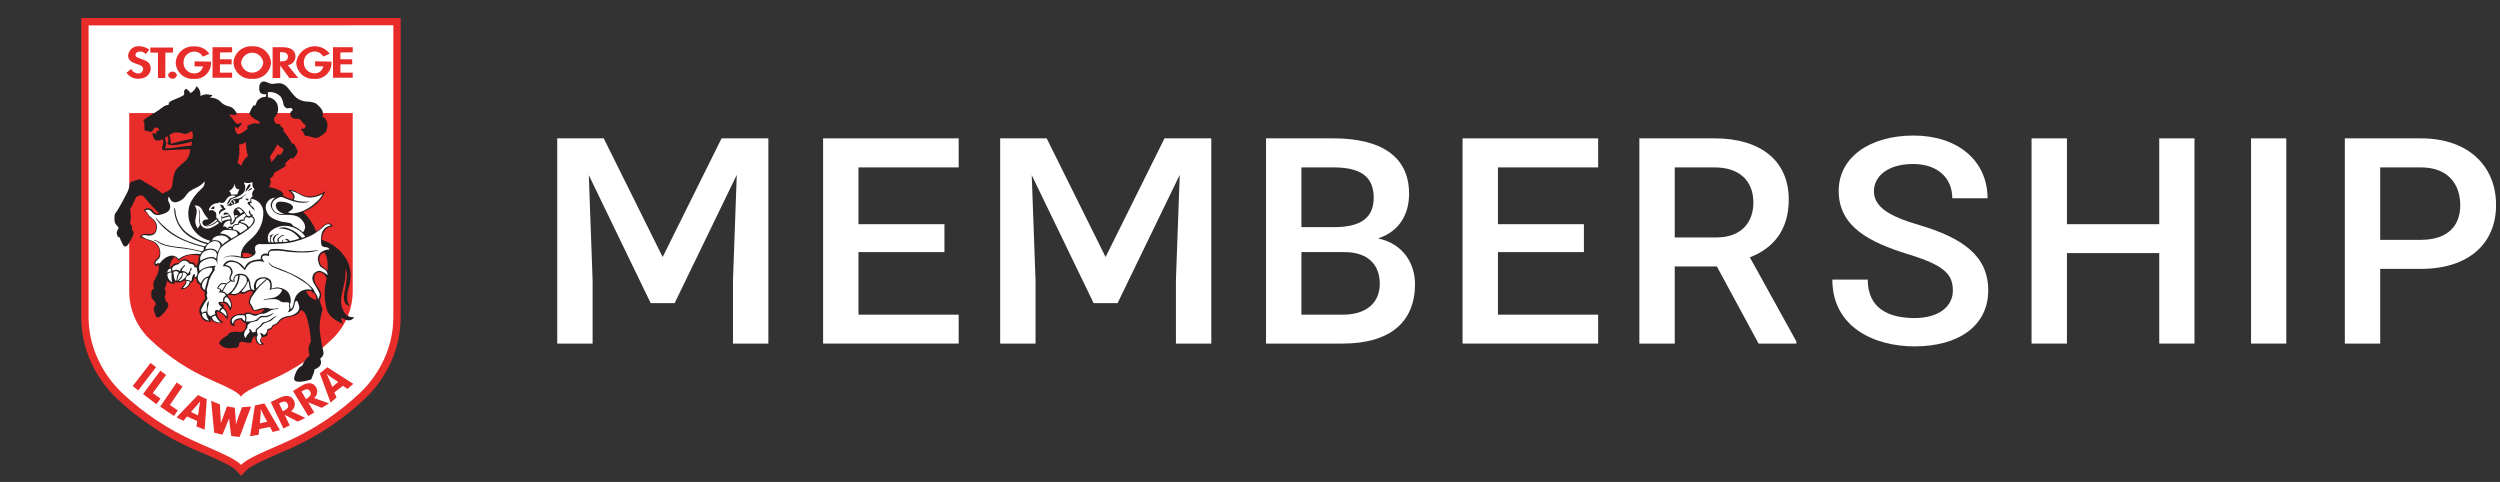 <svg width="166" height="32" viewBox="0 0 166 32" fill="none" xmlns="http://www.w3.org/2000/svg">
<rect x="0" y="0" width="166" height="32" fill="#333333" stroke="none"/>
<g clip-path="url(#clip0_4289_550)">
<path d="M51.019 9.187H47.912L44 17.067L40.088 9.187H37V22.813H39.349V18.611L39.096 11.63L43.205 20.127H44.795L48.922 11.611L48.67 18.611V22.813H51.019V9.187Z" fill="white"/>
<path d="M63.656 11.115V9.187H54.654V22.813H63.656V20.894H57.002V16.739H62.711V14.886H57.002V11.115H63.656Z" fill="white"/>
<path d="M80.43 9.187H77.323L73.411 17.067L69.499 9.187H66.411V22.813H68.76V18.611L68.507 11.63L72.616 20.127H74.207L78.334 11.611L78.081 18.611V22.813H80.43V9.187Z" fill="white"/>
<path d="M91.504 15.832C92.955 15.354 93.563 14.184 93.563 12.865C93.563 10.366 91.673 9.187 88.538 9.187H84.065V22.813H89.156C92.197 22.813 93.956 21.465 93.956 18.864C93.956 17.516 93.189 16.187 91.504 15.832ZM88.538 11.115C90.363 11.115 91.214 11.742 91.214 13.127C91.214 14.437 90.391 15.083 88.585 15.083H86.414V11.115H88.538ZM89.156 20.894H86.414V16.739H89.268C90.896 16.739 91.617 17.638 91.617 18.836C91.617 20.052 90.793 20.894 89.156 20.894Z" fill="white"/>
<path d="M106.117 11.115V9.187H97.114V22.813H106.117V20.894H99.463V16.739H105.171V14.886H99.463V11.115H106.117Z" fill="white"/>
<path d="M116.19 17.086C117.725 16.496 118.773 15.298 118.773 13.249C118.773 10.61 116.826 9.187 113.85 9.187H108.853V22.813H111.202V17.694H114L116.77 22.813H119.278V22.672L116.19 17.086ZM111.202 11.115H113.85C115.488 11.115 116.424 11.995 116.424 13.454C116.424 14.774 115.61 15.766 113.981 15.766H111.202V11.115Z" fill="white"/>
<path d="M126.666 16.87C129.061 17.6 129.67 18.18 129.67 19.294C129.67 20.333 128.762 21.119 127.124 21.119C125.44 21.119 124.017 20.501 124.017 18.564H121.668C121.668 21.746 124.485 23 127.124 23C130.016 23 132.018 21.662 132.018 19.275C132.018 16.983 130.315 15.803 127.461 14.952C125.355 14.344 124.429 13.698 124.429 12.697C124.429 11.723 125.327 10.89 127.021 10.89C128.696 10.89 129.632 11.845 129.632 13.164H131.972C131.972 10.647 129.96 9 127.068 9C124.195 9 122.089 10.413 122.089 12.678C122.089 15.055 124.139 16.084 126.666 16.87Z" fill="white"/>
<path d="M143.374 9.187V14.886H137.244V9.187H134.895V22.813H137.244V16.805H143.374V22.813H145.713V9.187H143.374Z" fill="white"/>
<path d="M151.809 22.813V9.187H149.47V22.813H151.809Z" fill="white"/>
<path d="M160.75 9.187H155.697V22.813H158.046V17.853H160.75C163.904 17.853 165.738 16.187 165.738 13.614C165.738 11.031 163.904 9.187 160.75 9.187ZM160.75 15.925H158.046V11.115H160.75C162.594 11.115 163.361 12.275 163.361 13.632C163.361 14.933 162.594 15.925 160.75 15.925Z" fill="white"/>
<path fill-rule="evenodd" clip-rule="evenodd" d="M15.663 31.223C15.427 30.919 13.956 30.299 13.383 30.052L12.756 29.783C10.931 28.974 9.256 27.864 7.798 26.501C7.06 25.806 6.464 24.973 6.044 24.049C5.62 23.121 5.399 22.113 5.397 21.092V1.194H26.603V21.092C26.602 22.113 26.382 23.121 25.956 24.049C25.537 24.973 24.941 25.806 24.202 26.501C22.751 27.863 21.082 28.973 19.265 29.783L18.644 30.052C18.054 30.309 16.621 30.919 16.351 31.233L16.014 31.594L15.663 31.223Z" fill="#E82C2A"/>
<path fill-rule="evenodd" clip-rule="evenodd" d="M26.117 1.679V21.078C26.113 22.028 25.906 22.966 25.51 23.83C25.118 24.695 24.56 25.474 23.868 26.123C22.457 27.447 20.835 28.526 19.069 29.314L18.462 29.584C17.517 29.988 16.371 30.481 16.01 30.865C15.652 30.484 14.499 29.988 13.561 29.584L12.954 29.314C11.183 28.526 9.557 27.448 8.142 26.123C7.448 25.474 6.889 24.695 6.496 23.83C6.097 22.967 5.887 22.029 5.882 21.078V1.686L26.117 1.679Z" fill="white"/>
<path fill-rule="evenodd" clip-rule="evenodd" d="M16 26.34C16.179 26.069 16.617 25.827 18.023 25.213C19.494 24.569 20.841 23.673 22.003 22.565C22.439 22.163 22.789 21.677 23.032 21.137C23.276 20.596 23.407 20.012 23.42 19.419V7.507H8.581V19.419C8.592 20.015 8.724 20.603 8.97 21.146C9.216 21.689 9.57 22.177 10.01 22.579C11.17 23.679 12.512 24.57 13.977 25.21C15.383 25.827 15.821 26.069 16 26.34Z" fill="#E82C2A"/>
<path fill-rule="evenodd" clip-rule="evenodd" d="M10.078 13.662C9.895 13.47 9.74 13.298 9.663 13.19C9.585 13.082 9.521 13.005 9.447 12.988C9.345 12.969 9.239 12.98 9.143 13.021C9.042 13.069 8.988 13.183 8.931 13.335C8.852 13.527 8.752 13.71 8.634 13.881C8.704 14.204 8.704 14.537 8.634 14.859C8.693 14.9 8.737 14.959 8.759 15.028C8.78 15.096 8.778 15.17 8.752 15.237C8.81 15.275 8.852 15.333 8.87 15.399C8.88 15.512 8.851 15.625 8.789 15.719C8.739 15.834 8.631 16.057 8.56 16.158C8.489 16.259 8.432 16.36 8.324 16.367C8.216 16.373 8.182 16.289 8.128 16.181C8.057 16.044 7.994 15.904 7.939 15.76C7.825 15.76 7.811 15.675 7.784 15.611C7.757 15.552 7.746 15.487 7.75 15.422C7.779 15.335 7.817 15.25 7.862 15.17C7.889 15.112 7.828 15.035 7.784 15.001C7.711 14.937 7.655 14.856 7.622 14.765C7.595 14.632 7.59 14.495 7.606 14.36C7.606 14.212 7.653 14.168 7.774 13.996C7.895 13.824 8.213 13.237 8.391 12.893C8.508 12.684 8.585 12.455 8.621 12.219C8.641 12.101 8.688 12.077 8.742 12.063C8.811 12.049 8.878 12.03 8.944 12.006C9.042 11.954 9.149 11.923 9.258 11.915C9.433 11.915 9.467 12.006 9.562 12.063L10.145 12.401C10.372 12.527 10.584 12.68 10.776 12.856C10.857 12.812 10.965 12.765 11.079 12.714C11.187 12.668 11.284 12.599 11.363 12.512C11.429 12.385 11.464 12.244 11.464 12.101C11.489 11.851 11.545 11.607 11.632 11.372C11.727 11.17 11.943 11.011 12.256 10.731C12.373 10.627 12.466 10.5 12.53 10.358C12.594 10.215 12.627 10.061 12.627 9.905C12.425 9.905 11.953 9.939 11.811 9.939L11.062 9.972C10.934 9.972 10.826 10.006 10.783 9.932C10.739 9.858 10.765 9.78 10.803 9.645C10.844 9.515 10.851 9.375 10.823 9.241C10.724 9.294 10.615 9.325 10.502 9.332C10.457 9.341 10.411 9.337 10.367 9.322C10.324 9.307 10.286 9.28 10.256 9.244C10.198 9.164 10.157 9.072 10.138 8.974C10.129 8.945 10.127 8.915 10.133 8.885C10.139 8.856 10.152 8.828 10.172 8.805C10.202 8.857 10.258 8.886 10.317 8.883C10.374 8.883 10.384 8.802 10.401 8.735C10.418 8.667 10.449 8.667 10.516 8.667C10.583 8.667 10.583 8.617 10.557 8.58C10.518 8.532 10.468 8.495 10.412 8.472C10.386 8.46 10.356 8.458 10.329 8.464C10.301 8.47 10.275 8.484 10.256 8.505C10.22 8.561 10.181 8.614 10.138 8.664C10.098 8.711 10.047 8.765 10.003 8.765C9.933 8.754 9.864 8.731 9.801 8.698C9.76 8.691 9.718 8.691 9.676 8.698C9.656 8.698 9.629 8.698 9.622 8.671C9.604 8.62 9.592 8.566 9.589 8.512C9.584 8.417 9.584 8.321 9.589 8.226C9.593 8.18 9.581 8.135 9.555 8.097C9.546 8.089 9.539 8.078 9.534 8.067C9.529 8.055 9.526 8.043 9.526 8.03C9.526 8.017 9.529 8.005 9.534 7.993C9.539 7.982 9.546 7.971 9.555 7.963C9.675 7.849 9.811 7.753 9.959 7.679C10.149 7.564 10.398 7.409 10.56 7.298C10.681 7.201 10.807 7.111 10.938 7.028C11.009 6.993 11.087 6.972 11.167 6.968C11.207 6.968 11.194 6.924 11.207 6.853C11.221 6.782 11.376 6.684 11.545 6.624C11.75 6.545 11.95 6.454 12.145 6.354C12.177 6.338 12.203 6.312 12.218 6.281C12.233 6.249 12.237 6.213 12.229 6.178C12.217 6.127 12.217 6.074 12.229 6.023C12.262 5.97 12.306 5.924 12.357 5.888C12.384 5.912 12.425 5.939 12.479 5.989C12.55 6.04 12.607 6.108 12.647 6.185C12.832 6.083 12.975 5.919 13.052 5.723C13.242 5.882 13.337 6.129 13.302 6.374C13.428 6.311 13.566 6.273 13.706 6.263C13.821 6.263 14.017 6.313 14.104 6.313C14.071 6.397 13.993 6.431 13.919 6.482C14.162 6.472 14.401 6.549 14.593 6.698C14.693 6.821 14.82 6.921 14.964 6.988C15.082 7.038 15.258 7.079 15.335 7.106C15.403 7.14 15.464 7.187 15.518 7.241C15.571 7.296 15.619 7.357 15.659 7.423C15.71 7.477 15.747 7.543 15.767 7.615C15.746 7.593 15.719 7.576 15.69 7.567C15.66 7.558 15.629 7.557 15.598 7.564C15.63 7.601 15.65 7.646 15.659 7.693C15.542 7.631 15.41 7.604 15.278 7.615C15.221 7.615 15.211 7.642 15.244 7.666C15.278 7.689 15.356 7.78 15.423 7.858C15.491 7.935 15.572 8.067 15.659 8.161C15.747 8.256 15.818 8.212 15.872 8.205C15.943 8.195 16.015 8.179 16.084 8.158C16.01 8.288 15.912 8.403 15.794 8.495L15.828 8.563H15.801C15.774 8.529 15.74 8.509 15.689 8.461C15.639 8.414 15.595 8.435 15.595 8.485C15.595 8.64 15.696 8.89 15.824 8.91C15.952 8.93 16.212 8.725 16.431 8.573C16.423 8.502 16.423 8.431 16.431 8.36C16.553 8.285 16.685 8.228 16.823 8.192C16.924 8.181 17.027 8.188 17.126 8.212C17.194 8.212 17.261 8.212 17.261 8.161C17.261 8.111 17.167 8.037 17.025 7.966C16.825 7.877 16.659 7.725 16.553 7.534C16.624 7.344 16.718 7.163 16.833 6.995L16.914 7.018C17.042 6.924 16.988 6.806 17.116 6.657C17.183 6.583 17.266 6.524 17.358 6.485C17.45 6.445 17.549 6.426 17.649 6.428L17.683 6.259C17.177 6.31 17.211 5.946 17.211 5.801C17.211 5.656 17.291 5.41 17.507 5.41C17.723 5.41 17.895 5.588 18.114 5.571C18.278 5.54 18.444 5.525 18.61 5.527C18.804 5.562 18.979 5.666 19.102 5.821C19.238 5.969 19.44 6.283 19.686 6.495C19.894 6.657 20.151 6.745 20.415 6.745C20.593 6.751 20.769 6.785 20.937 6.846C21.11 6.961 21.256 7.11 21.369 7.284C21.451 7.419 21.466 7.583 21.409 7.73C21.509 7.787 21.593 7.87 21.652 7.969C21.711 8.068 21.743 8.181 21.747 8.296C21.739 8.446 21.711 8.593 21.662 8.735C21.58 8.824 21.487 8.904 21.386 8.971C21.285 9.053 21.171 9.116 21.048 9.16C20.934 9.162 20.819 9.144 20.711 9.106C20.6 9.079 20.475 9.025 20.424 9.018C20.374 9.011 20.296 9.052 20.262 9.018C20.198 8.935 20.15 8.84 20.121 8.738C20.099 8.709 20.07 8.686 20.037 8.671C20.013 8.671 19.983 8.637 19.983 8.603C19.983 8.57 20.03 8.542 20.134 8.542C20.239 8.542 20.256 8.499 20.286 8.418C20.317 8.337 20.262 8.269 20.185 8.222C20.117 8.188 20.063 8.131 20.033 8.06C19.994 7.994 19.935 7.941 19.865 7.908C19.797 7.875 19.663 7.908 19.527 7.875C19.463 7.86 19.404 7.826 19.359 7.778C19.313 7.73 19.283 7.67 19.271 7.605C19.263 7.549 19.274 7.492 19.302 7.444C19.331 7.395 19.374 7.356 19.426 7.335C19.429 7.301 19.422 7.267 19.405 7.237C19.389 7.207 19.365 7.183 19.335 7.166C19.288 7.166 19.194 7.19 19.082 7.19C18.971 7.19 18.88 7.076 18.829 6.964C18.807 6.773 18.744 6.589 18.644 6.425C18.537 6.308 18.402 6.22 18.253 6.167C18.104 6.114 17.944 6.098 17.787 6.121V6.458C17.961 6.473 18.125 6.548 18.248 6.672C18.372 6.795 18.448 6.959 18.462 7.133C18.478 7.257 18.464 7.383 18.421 7.5C18.378 7.618 18.308 7.723 18.215 7.807C18.178 7.934 18.207 8.071 18.293 8.172C18.384 8.273 18.529 8.239 18.631 8.232C18.631 8.266 18.607 8.286 18.576 8.31C18.664 8.381 18.744 8.463 18.813 8.553C18.851 8.592 18.851 8.655 18.813 8.694C19.035 8.95 19.228 9.231 19.386 9.531C19.453 9.531 19.521 9.531 19.544 9.591C19.568 9.652 19.679 9.814 19.73 9.929C19.751 9.978 19.759 10.032 19.753 10.085C19.747 10.138 19.727 10.189 19.696 10.232C19.639 10.343 19.561 10.442 19.467 10.522C19.406 10.556 19.366 10.522 19.325 10.478C19.214 10.599 19.094 10.711 18.967 10.816C18.927 10.849 18.967 10.917 18.967 10.964C18.969 10.985 18.965 11.006 18.955 11.024C18.945 11.042 18.929 11.056 18.91 11.065C18.87 11.085 18.462 11.335 18.185 11.487C18.185 11.689 18.057 11.77 17.925 11.858C17.967 11.95 17.982 12.052 17.967 12.153C17.953 12.253 17.91 12.347 17.845 12.424C18.134 12.461 18.414 12.555 18.667 12.701C18.779 12.756 18.836 12.884 18.802 13.005C18.985 13.101 19.178 13.18 19.376 13.24C19.521 13.173 19.484 13.048 19.443 12.95C19.358 12.814 19.243 12.698 19.106 12.613C19.343 12.6 19.579 12.662 19.78 12.789C19.97 12.902 20.174 12.988 20.387 13.045C20.67 13.069 20.953 13.019 21.21 12.9C21.359 12.856 21.497 12.781 21.615 12.681C21.527 12.885 21.414 13.078 21.278 13.254C20.974 13.623 20.579 13.904 20.131 14.07C20.511 14.435 20.805 14.879 20.991 15.372C21.157 15.289 21.306 15.174 21.43 15.035C21.526 14.923 21.661 14.851 21.807 14.832C21.976 14.832 22.01 14.886 22.087 15.035C21.996 15.036 21.905 15.056 21.822 15.094C21.739 15.133 21.665 15.188 21.605 15.257C21.447 15.445 21.366 15.687 21.379 15.932C21.953 16.105 22.456 16.46 22.812 16.943C23.111 17.313 23.278 17.773 23.285 18.249C23.28 18.549 23.234 18.847 23.149 19.136C23.081 19.335 23.047 19.545 23.048 19.756C23.047 19.955 23.105 20.149 23.217 20.313C22.637 20.225 22.88 19.368 22.934 19.099C22.985 18.831 23.019 18.561 23.035 18.289C23.043 18.132 23.006 17.977 22.927 17.841C22.956 18.096 22.948 18.353 22.903 18.606C22.86 18.876 22.708 19.416 22.667 19.736C22.608 20.1 22.686 20.472 22.887 20.781C23.025 20.989 23.275 21.096 23.52 21.051C23.294 21.422 22.937 21.247 22.644 21.092C22.664 21.233 22.71 21.371 22.779 21.496C22.441 21.375 21.868 21.085 21.699 20.562C21.507 19.884 21.507 19.166 21.699 18.488C21.531 18.151 21.362 18.073 21.21 18.073H21.208C21.16 18.074 21.113 18.084 21.069 18.104C21.026 18.124 20.987 18.153 20.955 18.189C20.924 18.225 20.9 18.267 20.886 18.313C20.872 18.359 20.867 18.407 20.873 18.454C20.864 18.611 20.903 18.766 20.984 18.899C21.101 19.042 21.2 19.197 21.281 19.362C21.32 19.455 21.334 19.557 21.322 19.657C21.31 19.758 21.273 19.853 21.214 19.935C21.247 20.046 21.325 20.272 21.375 20.407C21.419 20.504 21.419 20.614 21.375 20.711C21.27 21.072 21.22 21.447 21.227 21.824C21.265 22.339 21.348 22.85 21.473 23.351C21.517 23.597 21.389 23.689 21.264 23.813C21.366 24.097 21.298 24.218 21.224 24.313C21.133 24.412 21.016 24.484 20.887 24.522C20.878 24.621 20.855 24.719 20.819 24.811C20.785 24.896 20.718 25.041 20.664 25.193C20.457 25.267 20.242 25.317 20.023 25.341C19.777 25.365 19.629 25.341 19.561 25.25C19.494 25.159 19.538 24.987 19.645 24.744C19.681 24.641 19.737 24.546 19.81 24.465C19.883 24.384 19.971 24.318 20.07 24.272C20.174 24.009 20.343 23.776 20.563 23.597C20.503 23.449 20.479 23.289 20.493 23.129C20.507 22.97 20.559 22.816 20.644 22.68C20.616 22.155 20.53 21.635 20.387 21.129C20.246 20.69 20.141 20.657 19.969 20.576C19.937 20.664 19.884 20.743 19.816 20.808C19.747 20.872 19.665 20.919 19.575 20.947C19.411 20.997 19.244 21.036 19.076 21.065C18.914 21.096 18.763 21.168 18.637 21.274C18.536 21.351 18.489 21.476 18.401 21.533C18.322 21.572 18.241 21.606 18.158 21.635C18.084 21.682 18.101 21.763 18.03 21.837C17.959 21.911 17.929 21.894 17.845 21.905C17.76 21.915 17.77 21.989 17.77 22.087C17.77 22.184 17.77 22.255 17.709 22.296C17.605 22.351 17.49 22.385 17.372 22.397C17.334 22.457 17.318 22.529 17.328 22.599C17.328 22.701 17.396 22.751 17.531 22.849C17.458 22.889 17.373 22.904 17.29 22.892C17.207 22.88 17.131 22.841 17.072 22.781C16.986 22.64 16.944 22.475 16.954 22.309C16.82 22.37 16.73 22.5 16.718 22.646C16.695 22.768 16.64 22.761 16.499 22.761C16.385 22.751 16.273 22.733 16.162 22.707C16.077 22.707 15.993 22.657 15.912 22.741C15.831 22.825 15.912 22.933 15.821 23.021C15.73 23.108 15.608 23.102 15.362 23.115C15.218 23.142 15.069 23.131 14.931 23.082C14.792 23.034 14.669 22.95 14.573 22.839C14.523 22.721 14.607 22.637 14.742 22.518C14.852 22.413 14.98 22.329 15.119 22.269C15.187 22.009 15.602 22.009 15.794 22.033C15.933 22.075 16.085 22.045 16.199 21.955C16.279 21.871 16.32 21.757 16.313 21.642C16.313 21.55 16.337 21.513 16.381 21.486C16.3 21.472 16.224 21.439 16.158 21.391C16.091 21.342 16.038 21.279 16 21.206C15.89 21.208 15.783 21.236 15.686 21.287C15.528 21.355 15.568 21.507 15.568 21.665C15.514 21.66 15.461 21.643 15.414 21.615C15.368 21.587 15.328 21.549 15.298 21.503C15.272 21.416 15.272 21.322 15.299 21.235C15.325 21.147 15.377 21.069 15.447 21.011C15.665 20.865 15.931 20.809 16.189 20.856C16.265 20.786 16.366 20.75 16.469 20.755C16.745 20.755 16.695 20.856 16.988 20.856C17.106 20.855 17.221 20.823 17.323 20.764C17.425 20.705 17.509 20.62 17.568 20.518C17.406 20.518 17.174 20.66 16.927 20.637C16.885 20.632 16.845 20.617 16.809 20.594C16.774 20.57 16.745 20.539 16.725 20.501C16.693 20.427 16.657 20.353 16.617 20.282C16.552 20.214 16.516 20.123 16.516 20.029C16.562 19.801 16.66 19.587 16.802 19.402C16.624 19.234 16.384 19.402 16.28 19.463C16.175 19.523 16.094 19.53 16.023 19.49C15.995 19.473 15.961 19.466 15.928 19.47C15.895 19.474 15.865 19.489 15.841 19.513C15.759 19.571 15.664 19.605 15.565 19.614C15.459 19.607 15.354 19.59 15.251 19.564C15.235 19.56 15.218 19.56 15.201 19.563C15.185 19.566 15.169 19.573 15.156 19.582C15.142 19.592 15.131 19.604 15.122 19.618C15.113 19.633 15.108 19.649 15.106 19.665C15.195 19.734 15.268 19.822 15.319 19.922C15.369 20.022 15.397 20.133 15.399 20.245C15.406 20.392 15.358 20.536 15.264 20.65C15.241 20.504 15.179 20.366 15.086 20.252C15.021 20.175 14.929 20.127 14.829 20.117C14.755 20.117 14.644 20.093 14.637 20.117C14.63 20.141 14.698 20.185 14.786 20.218C14.873 20.252 14.867 20.326 14.836 20.421C14.96 20.506 15.052 20.629 15.097 20.772C15.143 20.915 15.14 21.069 15.089 21.21C15.002 21.089 14.905 20.976 14.799 20.873C14.76 20.832 14.711 20.802 14.657 20.785C14.599 20.751 14.537 20.722 14.472 20.701C14.371 20.66 14.378 20.751 14.405 20.815C14.431 20.879 14.455 20.916 14.428 20.97C14.465 21.063 14.519 21.147 14.589 21.218C14.658 21.29 14.741 21.346 14.833 21.385C14.727 21.433 14.612 21.459 14.496 21.459C14.4 21.455 14.306 21.43 14.222 21.385C14.137 21.34 14.063 21.277 14.007 21.2H13.929C13.958 21.259 14.002 21.311 14.057 21.348C13.903 21.375 13.743 21.357 13.598 21.298C13.518 21.251 13.448 21.187 13.396 21.11C13.343 21.032 13.309 20.945 13.295 20.852C13.177 20.751 13.261 20.458 13.295 20.353C13.389 20.163 13.502 19.982 13.632 19.813C13.584 19.688 13.576 19.55 13.609 19.419C13.271 19.125 13.305 19.082 13.305 18.933C13.238 18.866 13.116 18.798 13.086 18.748C13.053 18.658 13.034 18.564 13.029 18.468C12.984 18.479 12.938 18.479 12.893 18.468C12.86 18.66 12.786 18.738 12.674 18.765C12.623 18.903 12.527 19.021 12.402 19.1C12.278 19.179 12.13 19.215 11.983 19.203C12.04 19.136 12.229 18.906 12.28 18.832C12.304 18.799 12.317 18.76 12.317 18.719C12.317 18.678 12.304 18.639 12.28 18.606C12.177 18.68 12.057 18.728 11.931 18.746C11.806 18.763 11.678 18.75 11.558 18.707C11.567 18.758 11.591 18.805 11.626 18.842C11.421 18.874 11.214 18.793 11.086 18.63C11.072 18.821 11.018 19.007 10.927 19.176C11.069 19.311 10.995 19.581 10.927 19.736C10.989 19.813 11.014 19.915 10.995 20.012C11.034 20.023 11.07 20.043 11.099 20.07C11.129 20.098 11.151 20.133 11.164 20.171C11.197 20.319 11.164 20.39 10.985 20.643C10.881 20.796 10.752 20.929 10.604 21.038C10.573 21.063 10.536 21.078 10.496 21.08C10.457 21.083 10.418 21.073 10.384 21.051C10.307 20.905 10.25 20.748 10.216 20.586C10.2 20.531 10.201 20.473 10.219 20.418C10.237 20.364 10.271 20.317 10.317 20.282C10.374 20.215 10.317 20.114 10.273 20.019C10.229 19.925 10.084 19.898 10.054 19.699C10.014 19.429 10.054 19.234 10.229 19.149C10.061 18.761 10.354 18.475 10.459 18.205C10.537 18.001 10.562 17.781 10.533 17.564C10.482 17.611 10.384 17.692 10.347 17.679C10.31 17.665 10.246 17.611 10.246 17.477C10.246 17.139 10.597 17.267 10.597 16.802C10.61 16.605 10.544 16.411 10.415 16.262C10.307 16.139 10.167 16.048 10.01 15.999C9.881 15.967 9.755 15.924 9.632 15.871C9.533 15.802 9.416 15.764 9.295 15.76C9.328 15.658 9.407 15.578 9.508 15.544C9.664 15.515 9.824 15.515 9.98 15.544C10.169 15.578 10.371 15.409 10.371 15.092C10.374 14.985 10.352 14.879 10.306 14.782C10.261 14.685 10.193 14.601 10.108 14.535C10.024 14.485 9.852 14.35 9.821 14.252C9.791 14.155 9.666 14.057 9.534 13.956C9.575 13.912 9.624 13.877 9.68 13.855C9.735 13.832 9.795 13.823 9.855 13.827C9.914 13.831 9.972 13.848 10.024 13.877C10.076 13.906 10.121 13.947 10.155 13.996C10.244 14.147 10.424 14.22 10.594 14.175C10.459 14.057 10.256 13.848 10.068 13.655L10.078 13.662ZM10.941 9.16C11.045 9.378 11.055 9.629 10.968 9.854C11.221 9.852 11.474 9.83 11.723 9.787C11.926 9.753 12.398 9.686 12.701 9.676C12.725 9.585 12.743 9.492 12.755 9.399C12.418 9.499 12.073 9.573 11.723 9.618C11.544 9.654 11.36 9.647 11.184 9.598C11.083 9.548 11.093 9.531 11.137 9.463C11.174 9.388 11.188 9.304 11.177 9.22C11.171 9.158 11.15 9.098 11.116 9.045L10.941 9.16ZM11.245 8.971C11.294 9.095 11.322 9.226 11.329 9.359C11.329 9.409 11.309 9.537 11.406 9.527C11.504 9.517 11.764 9.426 11.895 9.399C12.027 9.372 12.543 9.247 12.779 9.207C12.815 9.067 12.815 8.919 12.779 8.779C12.766 8.764 12.751 8.753 12.733 8.745C12.716 8.737 12.697 8.733 12.678 8.733C12.659 8.733 12.64 8.737 12.622 8.745C12.605 8.753 12.589 8.764 12.577 8.779C12.529 8.827 12.47 8.862 12.405 8.879C12.34 8.897 12.271 8.897 12.206 8.88C12.053 8.827 11.894 8.796 11.733 8.789C11.561 8.796 11.394 8.855 11.255 8.957L11.245 8.971ZM15.77 10.782C15.832 10.879 15.925 10.953 16.033 10.991C16.1 10.737 16.251 10.513 16.462 10.357C16.372 10.057 16.327 9.746 16.327 9.433C16.194 9.533 16.034 9.591 15.868 9.602C15.928 9.997 15.898 10.4 15.781 10.782H15.77ZM17.915 10.411C17.971 10.527 18.002 10.653 18.006 10.782C18.175 10.62 18.32 10.435 18.438 10.232C18.498 10.272 18.569 10.293 18.64 10.293V10.225C18.739 10.165 18.805 10.063 18.823 9.949C18.823 9.881 18.779 9.858 18.721 9.837C18.61 9.772 18.51 9.689 18.425 9.591C18.27 9.874 18.101 10.149 17.919 10.414L17.915 10.411Z" fill="#231F20"/>
<path fill-rule="evenodd" clip-rule="evenodd" d="M11.575 17.058C11.698 17.105 11.8 17.195 11.862 17.311C12.034 17.133 12.254 17.009 12.496 16.954C12.744 16.907 13 16.916 13.245 16.98C13.182 17.106 13.159 17.247 13.177 17.385C13.115 17.454 13.079 17.542 13.076 17.635L12.968 17.611C12.934 17.486 12.894 17.389 12.63 17.419C12.587 17.354 12.528 17.301 12.459 17.265C12.391 17.229 12.314 17.21 12.236 17.21C12.083 17.259 11.947 17.349 11.841 17.47C11.722 17.461 11.603 17.493 11.504 17.561C11.413 17.635 11.363 17.716 11.261 17.753C11.281 17.49 11.393 17.243 11.578 17.055L11.575 17.058ZM16.118 16.798C16.341 16.771 16.566 16.819 16.759 16.933C16.67 17.005 16.566 17.054 16.454 17.077C16.342 17.099 16.227 17.094 16.118 17.061C16.107 16.975 16.107 16.888 16.118 16.802V16.798ZM21.76 17.989C21.642 17.797 21.355 17.766 21.247 17.477C21.21 17.391 21.192 17.297 21.197 17.203C21.202 17.11 21.228 17.018 21.274 16.937C21.302 16.886 21.344 16.845 21.395 16.818C21.446 16.791 21.504 16.78 21.561 16.785C21.706 17.055 21.773 17.223 21.757 17.986L21.76 17.989Z" fill="#E82C2A"/>
<path fill-rule="evenodd" clip-rule="evenodd" d="M14.705 14.33C14.69 14.488 14.704 14.648 14.745 14.802C14.673 14.775 14.607 14.733 14.553 14.678C14.499 14.624 14.458 14.557 14.432 14.485H14.365V14.309C14.364 14.248 14.355 14.187 14.338 14.127C14.282 14.051 14.206 13.993 14.118 13.959C14.037 13.949 13.954 13.956 13.875 13.979C13.832 13.787 14.155 13.507 14.324 13.507C14.419 13.506 14.513 13.479 14.594 13.43C14.651 13.474 14.726 13.49 14.796 13.473C14.911 13.45 14.985 13.315 15.039 13.224C15.097 13.126 15.186 13.052 15.292 13.011C15.351 12.987 15.414 12.974 15.477 12.974C15.541 12.974 15.604 12.987 15.663 13.011C15.573 13.068 15.477 13.114 15.376 13.149C15.334 13.159 15.295 13.179 15.262 13.207C15.229 13.236 15.204 13.271 15.187 13.311C15.15 13.382 15.113 13.456 15.097 13.49C15.08 13.524 15.052 13.551 15.08 13.551C15.242 13.517 15.242 13.392 15.309 13.291C15.363 13.22 15.443 13.175 15.531 13.163C15.64 13.124 15.745 13.079 15.849 13.028C15.993 12.961 16.12 12.862 16.219 12.738C16.267 12.632 16.29 12.517 16.287 12.401C16.285 12.328 16.262 12.258 16.219 12.198C16.219 12.158 16.176 12.131 16.219 12.124C16.263 12.117 16.361 12.158 16.472 12.158C16.545 12.161 16.618 12.147 16.685 12.117C16.708 12.117 16.762 12.07 16.762 12.117C16.768 12.178 16.768 12.239 16.762 12.3C16.756 12.418 16.826 12.468 16.904 12.569C16.758 12.678 16.703 12.872 16.769 13.042C16.567 13.193 16.634 13.277 16.634 13.379C16.57 13.389 16.486 13.382 16.445 13.456C16.405 13.531 16.499 13.571 16.58 13.649C16.652 13.708 16.713 13.78 16.761 13.86C16.799 13.866 16.833 13.886 16.856 13.916C16.879 13.947 16.889 13.985 16.884 14.023C16.895 13.999 16.9 13.973 16.9 13.947C16.9 13.921 16.895 13.895 16.884 13.871C16.848 13.798 16.794 13.736 16.725 13.693C16.634 13.632 16.59 13.557 16.611 13.504C16.615 13.495 16.621 13.487 16.628 13.48C16.636 13.473 16.645 13.468 16.654 13.465C16.663 13.462 16.674 13.461 16.683 13.461C16.693 13.462 16.703 13.465 16.712 13.47C16.736 13.487 16.736 13.47 16.712 13.436C16.688 13.402 16.678 13.379 16.678 13.2L16.675 13.197C16.899 13.223 17.105 13.331 17.255 13.501C17.404 13.67 17.486 13.888 17.484 14.114C17.492 14.672 17.287 15.212 16.911 15.625C16.634 15.962 15.956 16.299 15.993 17.052C15.716 16.965 15.423 16.947 15.137 16.997C15.032 17.024 14.932 17.07 14.843 17.133C14.803 17.166 14.789 17.2 14.86 17.133C14.986 17.066 15.123 17.027 15.265 17.018C15.367 17.018 15.468 17.024 15.569 17.038C15.68 17.038 15.926 17.105 16.034 17.126C16.184 17.168 16.343 17.168 16.493 17.126C16.655 17.089 16.803 17.007 16.921 16.89C16.947 16.858 16.964 16.82 16.97 16.78C16.976 16.739 16.971 16.698 16.955 16.66C16.924 16.561 16.924 16.456 16.955 16.357C16.999 16.297 17.06 16.251 17.13 16.225C17.201 16.199 17.277 16.195 17.349 16.212C17.552 16.212 18.236 16.212 18.698 16.168C19.041 16.157 19.382 16.1 19.71 15.999C20.107 15.891 20.49 15.735 20.85 15.534C20.985 15.439 21.14 15.332 21.238 15.264C21.336 15.197 21.474 15.045 21.555 14.988C21.625 14.923 21.716 14.887 21.811 14.886C21.842 14.886 21.873 14.893 21.899 14.909C21.926 14.924 21.948 14.947 21.963 14.974C21.801 14.995 21.652 15.07 21.538 15.187C21.41 15.331 21.336 15.516 21.329 15.709C21.303 15.872 21.303 16.038 21.329 16.202C21.333 16.239 21.346 16.275 21.368 16.306C21.39 16.336 21.419 16.361 21.454 16.377C21.512 16.411 21.58 16.422 21.646 16.411C21.695 16.413 21.743 16.428 21.784 16.455C21.826 16.482 21.859 16.519 21.882 16.563C21.671 16.566 21.466 16.637 21.299 16.765C21.217 16.836 21.157 16.929 21.128 17.033C21.098 17.137 21.098 17.248 21.13 17.352C21.184 17.631 21.265 17.712 21.413 17.797C21.561 17.881 21.75 17.982 21.75 18.269C21.601 18.131 21.421 18.031 21.224 17.979C21.078 17.988 20.942 18.053 20.843 18.161C20.768 18.267 20.732 18.395 20.742 18.525C20.766 18.675 20.826 18.816 20.917 18.937C21.016 19.091 21.106 19.251 21.187 19.416C21.221 19.517 21.288 19.584 21.12 19.881C21.096 19.696 21.013 19.523 20.884 19.389C20.884 19.314 20.85 19.254 20.732 19.109C20.427 18.793 20.072 18.53 19.68 18.333C19.212 18.092 18.727 17.886 18.229 17.716C18.086 17.654 17.959 17.559 17.858 17.439C17.832 17.389 17.815 17.412 17.832 17.439C17.913 17.6 18.055 17.721 18.226 17.777C18.496 17.898 18.968 18.056 19.204 18.165C19.521 18.313 19.826 18.487 20.115 18.684C20.358 18.818 20.566 19.007 20.722 19.237C20.496 19.19 20.261 19.211 20.047 19.298C19.865 19.39 19.715 19.536 19.619 19.716C19.561 19.864 19.517 20.017 19.491 20.174C19.483 20.316 19.414 20.446 19.302 20.532C19.29 20.435 19.271 20.339 19.245 20.245C19.26 20.168 19.28 20.091 19.305 20.016C19.315 19.86 19.287 19.704 19.224 19.561C19.161 19.414 19.047 19.294 18.904 19.223C18.746 19.14 18.573 19.092 18.395 19.082C18.268 19.097 18.144 19.126 18.024 19.169C18.071 18.983 18.053 18.787 17.973 18.613C17.908 18.537 17.826 18.479 17.733 18.443C17.639 18.408 17.539 18.397 17.44 18.411C17.283 18.41 17.132 18.471 17.019 18.579C16.934 18.689 16.879 18.819 16.86 18.957C16.849 19.061 16.865 19.165 16.907 19.261C16.789 19.261 16.692 19.213 16.665 19.102C16.638 18.991 16.631 18.815 16.597 18.697C16.556 18.54 16.468 18.398 16.344 18.293C16.227 18.207 16.083 18.168 15.939 18.181C15.877 18.173 15.815 18.18 15.756 18.201C15.697 18.222 15.644 18.256 15.601 18.302C15.559 18.347 15.527 18.402 15.51 18.462C15.492 18.522 15.489 18.585 15.501 18.647C15.434 18.647 15.299 18.579 15.316 18.461C15.333 18.365 15.37 18.273 15.424 18.191C15.444 18.136 15.451 18.077 15.445 18.019C15.44 17.96 15.421 17.904 15.39 17.854C15.35 17.775 15.288 17.709 15.211 17.665C15.134 17.621 15.046 17.6 14.958 17.605C15.003 17.531 15.069 17.472 15.146 17.434C15.224 17.397 15.311 17.382 15.396 17.392C15.508 17.392 15.618 17.416 15.72 17.462C15.821 17.509 15.911 17.577 15.983 17.662C16.051 17.75 16.186 17.864 16.263 17.948C16.343 17.75 16.479 17.58 16.655 17.459C16.941 17.329 17.265 17.309 17.565 17.402C17.457 17.257 17.373 17.149 17.41 17.065C17.447 16.98 17.565 16.923 17.858 16.997C17.858 16.863 17.825 16.728 17.994 16.66C18.35 16.624 18.711 16.641 19.063 16.711C19.521 16.761 19.984 16.776 20.445 16.758C20.674 16.741 20.901 16.698 21.12 16.63C21.187 16.606 21.12 16.603 21.099 16.61C20.764 16.657 20.426 16.684 20.088 16.691C19.719 16.686 19.352 16.654 18.988 16.596C18.674 16.528 18.351 16.511 18.031 16.546C17.961 16.561 17.898 16.599 17.853 16.654C17.808 16.709 17.782 16.778 17.781 16.849C17.602 16.822 17.471 16.826 17.376 16.94C17.345 16.979 17.324 17.025 17.314 17.073C17.305 17.122 17.308 17.173 17.322 17.22C17.076 17.215 16.833 17.264 16.607 17.362C16.52 17.405 16.442 17.467 16.379 17.543C16.317 17.618 16.27 17.706 16.243 17.8C16.148 17.657 16.023 17.537 15.875 17.449C15.727 17.361 15.561 17.308 15.39 17.294C15.262 17.28 15.134 17.311 15.027 17.38C14.92 17.449 14.839 17.554 14.8 17.675C14.988 17.675 15.191 17.709 15.265 17.844C15.32 17.917 15.35 18.006 15.349 18.097C15.33 18.171 15.304 18.243 15.272 18.313C15.218 18.413 15.218 18.534 15.272 18.633C15.204 18.701 15.069 18.782 15.043 18.819C14.932 18.791 14.818 18.783 14.705 18.795C14.608 18.853 14.527 18.934 14.469 19.031C14.409 19.125 14.412 19.173 14.469 19.186C14.526 19.2 14.611 19.186 14.611 19.261C14.611 19.335 14.577 19.351 14.496 19.409C14.625 19.405 14.754 19.424 14.877 19.463C14.925 19.485 14.962 19.527 14.979 19.578C14.979 19.605 15.005 19.631 14.955 19.655C14.893 19.695 14.845 19.754 14.82 19.824C14.807 19.896 14.807 19.97 14.82 20.043C14.658 20.043 14.516 20.023 14.506 20.11C14.496 20.198 14.557 20.245 14.617 20.296C14.657 20.336 14.698 20.373 14.742 20.407C14.699 20.426 14.66 20.454 14.628 20.489C14.596 20.523 14.572 20.565 14.557 20.61C14.557 20.65 14.513 20.633 14.489 20.61C14.466 20.586 14.361 20.552 14.304 20.61C14.247 20.667 14.277 20.812 14.304 20.866C14.191 20.887 14.086 20.938 14 21.014C13.932 20.988 13.872 20.942 13.83 20.882C13.788 20.822 13.765 20.75 13.764 20.677C13.777 20.525 13.805 20.375 13.845 20.229C13.868 20.143 13.868 20.054 13.845 19.969C13.797 20.047 13.761 20.133 13.737 20.222V20.542C13.728 20.593 13.714 20.642 13.697 20.69C13.579 20.69 13.484 20.69 13.434 20.782C13.392 20.742 13.365 20.689 13.358 20.632C13.35 20.575 13.363 20.517 13.393 20.468C13.506 20.244 13.636 20.03 13.781 19.827C13.73 19.669 13.693 19.591 13.768 19.446C13.741 19.386 13.727 19.321 13.727 19.256C13.727 19.19 13.741 19.125 13.768 19.065C13.811 18.933 13.846 18.797 13.869 18.66C13.96 18.407 14.087 18.168 14.247 17.952C14.263 17.925 14.247 17.911 14.247 17.867C14.247 17.824 14.213 17.746 14.348 17.648C14.175 17.648 14.003 17.668 13.835 17.709C13.619 17.747 13.418 17.842 13.252 17.986C13.222 17.901 13.211 17.81 13.219 17.721C13.227 17.631 13.254 17.544 13.299 17.466C13.397 17.366 13.515 17.288 13.646 17.237C13.774 17.18 13.911 17.148 14.051 17.142C14.191 17.159 14.316 17.24 14.388 17.362C14.412 17.409 14.426 17.46 14.429 17.514C14.429 17.567 14.452 17.567 14.445 17.514C14.423 17.35 14.423 17.184 14.445 17.021C14.473 16.846 14.53 16.677 14.614 16.522C14.705 16.387 14.826 16.252 15.66 15.76C15.937 15.612 16.202 15.443 16.452 15.254C16.665 15.085 16.924 14.815 16.924 14.613C16.917 14.558 16.897 14.505 16.866 14.459C16.836 14.412 16.796 14.373 16.749 14.343C16.773 14.326 16.791 14.303 16.803 14.276C16.712 14.236 16.617 14.215 16.624 14.09C16.607 14.067 16.597 14.04 16.595 14.011C16.594 13.982 16.601 13.953 16.616 13.929C16.576 13.955 16.545 13.994 16.53 14.04C16.506 14.134 16.547 14.191 16.648 14.283C16.638 14.309 16.619 14.332 16.594 14.346C16.57 14.36 16.541 14.365 16.513 14.36C16.361 14.33 16.324 14.181 16.243 14.074C16.173 13.973 16.084 13.887 15.98 13.82C15.944 13.787 15.898 13.767 15.849 13.763C15.8 13.76 15.751 13.773 15.71 13.8C15.652 13.824 15.601 13.863 15.563 13.914C15.526 13.964 15.503 14.024 15.498 14.087C15.508 14.195 15.537 14.302 15.582 14.401C15.616 14.515 15.582 14.549 15.521 14.65C15.461 14.751 15.417 14.819 15.36 14.819C15.376 14.735 15.387 14.651 15.393 14.566C15.366 14.465 15.32 14.37 15.258 14.286C15.222 14.226 15.172 14.175 15.113 14.138C15.078 14.12 15.039 14.111 15 14.111C14.961 14.111 14.922 14.12 14.887 14.138C14.847 14.175 14.847 14.202 14.847 14.286C14.946 14.244 15.052 14.221 15.161 14.219C15.176 14.246 15.189 14.274 15.201 14.303C15.042 14.329 14.887 14.374 14.739 14.438C14.738 14.418 14.742 14.398 14.749 14.379C14.757 14.361 14.768 14.344 14.783 14.33H14.705ZM11.542 13.787C11.563 13.887 11.575 13.988 11.576 14.09C11.595 14.263 11.635 14.433 11.697 14.596C11.801 14.883 11.962 15.147 12.169 15.372C12.404 15.601 12.675 15.79 12.972 15.932C13.222 16.05 13.481 16.147 13.747 16.222C13.691 16.259 13.64 16.305 13.596 16.357C13.091 16.243 12.6 16.079 12.129 15.867C11.61 15.619 11.137 15.285 10.729 14.879C10.459 14.603 10.365 14.444 10.351 14.475C10.338 14.505 10.439 14.633 10.507 14.725C10.709 14.977 10.942 15.204 11.201 15.399C11.581 15.684 12.002 15.912 12.449 16.073C12.802 16.216 13.166 16.329 13.538 16.411C13.524 16.471 13.524 16.533 13.538 16.593C13.491 16.617 13.45 16.652 13.417 16.694C12.944 16.564 12.461 16.471 11.973 16.414C11.632 16.385 11.294 16.329 10.961 16.245C10.76 16.177 10.567 16.084 10.388 15.969C10.29 15.932 10.119 15.908 10.21 15.948C10.287 15.974 10.362 16.004 10.435 16.04C10.517 16.103 10.604 16.159 10.695 16.208C10.879 16.286 11.072 16.343 11.269 16.377C11.571 16.429 11.874 16.47 12.179 16.502C12.586 16.549 12.989 16.628 13.383 16.738C13.363 16.778 13.322 16.829 13.302 16.873C12.991 16.834 12.674 16.857 12.371 16.94C12.187 16.993 12.015 17.082 11.866 17.203C11.8 17.117 11.711 17.051 11.61 17.012C11.509 16.973 11.399 16.963 11.292 16.984C11.082 17.043 10.893 17.16 10.746 17.321C10.665 17.409 10.574 17.587 10.496 17.436C10.46 17.486 10.411 17.527 10.354 17.554C10.33 17.514 10.321 17.466 10.332 17.42C10.342 17.374 10.369 17.334 10.409 17.308C10.523 17.197 10.577 17.159 10.611 17.072C10.655 16.895 10.655 16.709 10.611 16.532C10.58 16.426 10.528 16.327 10.459 16.242C10.39 16.156 10.304 16.085 10.206 16.033C9.977 15.932 9.785 15.895 9.694 15.854C9.602 15.814 9.501 15.706 9.41 15.706C9.437 15.618 9.555 15.601 9.674 15.618C9.815 15.65 9.961 15.65 10.102 15.618C10.261 15.565 10.377 15.424 10.398 15.257C10.432 15.138 10.432 15.012 10.398 14.894C10.365 14.775 10.3 14.667 10.21 14.583C10.102 14.475 10.027 14.428 9.933 14.347C9.839 14.266 9.812 14.151 9.778 14.117C9.744 14.084 9.677 14.023 9.643 13.982C9.692 13.946 9.751 13.926 9.812 13.926C9.873 13.926 9.932 13.946 9.98 13.982C10.068 14.046 10.146 14.188 10.27 14.239C10.411 14.292 10.568 14.292 10.709 14.239C10.945 14.188 11.228 14.06 11.282 13.851C11.302 13.782 11.306 13.709 11.295 13.637C11.283 13.566 11.256 13.499 11.215 13.439C11.18 13.38 11.162 13.312 11.162 13.244C11.162 13.175 11.18 13.108 11.215 13.048C11.316 13.257 11.403 13.476 11.707 13.426C11.934 13.376 12.136 13.25 12.28 13.069C12.36 12.946 12.454 12.832 12.56 12.731C12.722 12.615 12.896 12.516 13.08 12.438C13.275 12.345 13.448 12.211 13.585 12.043C13.597 12.135 13.585 12.228 13.549 12.313C13.514 12.398 13.457 12.473 13.383 12.529C13.117 12.764 12.889 13.039 12.709 13.345C12.524 13.697 12.461 14.1 12.53 14.492C12.596 14.855 12.767 15.191 13.023 15.457C13.278 15.723 13.607 15.908 13.967 15.989C13.933 16.033 13.866 16.101 13.832 16.141C13.287 16.013 12.779 15.761 12.348 15.406C11.995 15.096 11.758 14.677 11.673 14.215C11.64 14.037 11.673 13.895 11.548 13.787H11.542ZM15.393 15.223C15.37 15.149 15.272 15.089 15.164 15.207L15.393 15.223ZM12.924 13.645C13.084 13.626 13.243 13.689 13.346 13.814C13.461 13.949 13.441 14.03 13.572 14.208C13.649 14.331 13.739 14.444 13.842 14.546C13.771 14.572 13.697 14.587 13.623 14.589C13.569 14.589 13.437 14.667 13.437 14.775C13.437 14.883 13.521 15.018 13.774 15.038C14.027 14.992 14.261 14.875 14.449 14.701C14.481 14.735 14.512 14.771 14.54 14.809C14.386 14.933 14.216 15.035 14.034 15.112C13.906 15.179 13.758 15.195 13.619 15.156C13.521 15.127 13.436 15.066 13.375 14.984C13.314 14.902 13.282 14.803 13.282 14.701V14.155C13.281 14.058 13.245 13.964 13.181 13.892C13.117 13.819 13.164 13.892 13.181 13.925C13.212 13.997 13.233 14.073 13.242 14.151V14.455C13.216 14.618 13.227 14.785 13.275 14.944C13.219 15.015 13.173 15.095 13.14 15.18C13.035 15.04 12.974 14.872 12.965 14.697C12.965 14.508 13.066 14.178 13.066 14.023C13.054 13.887 13.005 13.756 12.924 13.645ZM15.292 14.643L15.285 14.653C15.296 14.735 15.296 14.818 15.285 14.9C15.322 14.912 15.362 14.913 15.4 14.902C15.438 14.892 15.472 14.871 15.498 14.843C15.585 14.754 15.649 14.645 15.683 14.525C15.737 14.492 15.835 14.418 15.896 14.377C16.004 14.299 16.117 14.225 16.233 14.158C16.277 14.211 16.314 14.27 16.344 14.333C16.295 14.355 16.253 14.39 16.223 14.435C16.193 14.48 16.176 14.532 16.176 14.586C15.858 14.539 15.832 14.741 15.791 14.876C15.715 14.859 15.636 14.87 15.567 14.907C15.499 14.944 15.447 15.005 15.42 15.078C15.268 14.971 15.144 15.102 15.083 15.156C14.972 14.994 14.894 15.035 14.826 15.062C14.826 15.007 14.838 14.952 14.86 14.902C14.882 14.851 14.914 14.806 14.955 14.768C15.049 14.689 15.169 14.645 15.292 14.643ZM14.375 14.569C14.386 14.593 14.398 14.616 14.412 14.639L14.415 14.643L14.418 14.65C14.375 14.701 14.294 14.741 14.233 14.785C14.157 14.843 14.075 14.89 13.987 14.927C13.9 14.972 13.8 14.988 13.704 14.971C13.67 14.947 13.66 14.947 13.704 14.947C13.787 14.954 13.87 14.932 13.94 14.886C14.086 14.794 14.224 14.688 14.351 14.569H14.375ZM14.732 14.529C14.893 14.45 15.067 14.4 15.245 14.38C15.287 14.431 15.309 14.496 15.306 14.563C15.114 14.562 14.925 14.608 14.756 14.697C14.743 14.642 14.734 14.585 14.729 14.529H14.732ZM15.589 14.3C15.589 14.347 15.623 14.411 15.629 14.448C15.69 14.414 15.784 14.347 15.791 14.313C15.798 14.279 15.724 14.279 15.589 14.3ZM14.584 14.239L14.587 14.242C14.603 14.162 14.647 14.09 14.712 14.04C14.771 14.001 14.833 13.967 14.898 13.939C14.948 13.918 14.979 13.912 14.982 13.878C14.985 13.844 14.928 13.803 14.874 13.787C14.873 13.733 14.851 13.681 14.813 13.642C14.779 13.62 14.742 13.606 14.703 13.599C14.663 13.592 14.623 13.593 14.584 13.601C14.625 13.639 14.664 13.679 14.698 13.723C14.674 13.73 14.651 13.741 14.631 13.757C14.719 13.77 14.766 13.807 14.766 13.858C14.67 13.894 14.593 13.967 14.55 14.06C14.53 14.165 14.55 14.205 14.584 14.239ZM15.697 13.898C15.735 13.865 15.784 13.846 15.835 13.846C15.886 13.846 15.935 13.865 15.973 13.898C16.027 13.942 16.115 14.04 16.142 14.06C16.09 14.113 16.028 14.154 15.96 14.181C15.913 14.08 15.805 13.918 15.697 13.902V13.898ZM14.021 13.871C14.082 13.871 14.142 13.876 14.203 13.884C14.215 13.83 14.235 13.778 14.263 13.73C14.232 13.719 14.198 13.717 14.165 13.723C14.132 13.728 14.101 13.742 14.075 13.763C14.022 13.806 14.021 13.829 14.021 13.871ZM14.021 13.871H14.017L14.021 13.875V13.871ZM16.405 12.893C16.373 12.898 16.341 12.906 16.311 12.917C16.253 12.935 16.202 12.966 16.159 13.008C16.105 13.05 16.049 13.09 15.99 13.126C15.917 13.164 15.836 13.185 15.754 13.187C15.668 13.196 15.584 13.213 15.501 13.237C15.456 13.254 15.415 13.282 15.383 13.318C15.359 13.374 15.33 13.427 15.295 13.476C15.238 13.548 15.157 13.597 15.066 13.611C15.049 13.588 15.032 13.598 15.046 13.611L15.043 13.618C15.083 13.669 15.198 13.638 15.265 13.659V13.686C15.308 13.664 15.354 13.646 15.4 13.632C15.447 13.611 15.558 13.564 15.612 13.54C15.682 13.524 15.75 13.499 15.815 13.467C15.865 13.443 15.865 13.426 15.865 13.355C15.87 13.313 15.886 13.274 15.913 13.24C15.933 13.213 15.98 13.2 15.987 13.22C15.993 13.24 16.011 13.22 16.027 13.22L16.105 13.109C16.147 13.054 16.199 13.006 16.257 12.967C16.301 12.937 16.349 12.913 16.4 12.895L16.405 12.893ZM15.434 13.507L15.437 13.51C15.455 13.531 15.478 13.547 15.505 13.554C15.493 13.566 15.477 13.573 15.461 13.574C15.422 13.572 15.386 13.555 15.36 13.527C15.355 13.523 15.351 13.518 15.349 13.512C15.346 13.506 15.345 13.5 15.345 13.493C15.345 13.487 15.346 13.481 15.349 13.475C15.351 13.469 15.355 13.464 15.36 13.46C15.376 13.446 15.395 13.397 15.4 13.426C15.405 13.455 15.417 13.483 15.434 13.507ZM15.447 13.348C15.45 13.34 15.454 13.332 15.459 13.325C15.465 13.317 15.472 13.311 15.479 13.307C15.487 13.303 15.496 13.3 15.505 13.299C15.514 13.298 15.523 13.299 15.531 13.301C15.553 13.307 15.573 13.318 15.588 13.334C15.604 13.351 15.614 13.371 15.619 13.392C15.619 13.446 15.636 13.527 15.552 13.547C15.556 13.508 15.556 13.469 15.552 13.43C15.552 13.396 15.511 13.386 15.498 13.372L15.447 13.348ZM16.277 13.19L16.273 13.183L16.27 13.19L16.277 13.19C16.292 13.216 16.314 13.237 16.341 13.251C16.374 13.267 16.404 13.287 16.432 13.311C16.465 13.345 16.489 13.318 16.489 13.311V13.224C16.489 13.19 16.449 13.19 16.422 13.19C16.374 13.194 16.326 13.195 16.277 13.19ZM15.572 12.242V12.239C15.582 12.215 15.582 12.205 15.589 12.232C15.595 12.259 15.612 12.326 15.629 12.421C15.646 12.515 15.764 12.573 15.892 12.573C15.836 12.681 15.789 12.794 15.751 12.91C15.618 12.907 15.485 12.912 15.353 12.927C15.339 12.842 15.297 12.763 15.235 12.704C15.235 12.691 15.211 12.67 15.235 12.67C15.318 12.626 15.39 12.566 15.448 12.492C15.507 12.418 15.549 12.333 15.572 12.242ZM16.311 12.64L16.314 12.738C16.304 12.748 16.294 12.738 16.314 12.738C16.324 12.728 16.344 12.701 16.364 12.684L16.499 12.525C16.547 12.474 16.589 12.418 16.624 12.357C16.624 12.323 16.641 12.289 16.624 12.249C16.607 12.208 16.57 12.215 16.53 12.249C16.485 12.288 16.448 12.337 16.422 12.391C16.383 12.473 16.346 12.556 16.311 12.64ZM16.476 12.674C16.465 12.698 16.486 12.681 16.486 12.681L16.533 12.657C16.579 12.637 16.625 12.615 16.668 12.589C16.695 12.573 16.736 12.556 16.736 12.522C16.736 12.488 16.708 12.482 16.675 12.488C16.641 12.495 16.597 12.536 16.574 12.563C16.55 12.589 16.472 12.65 16.472 12.674H16.476Z" fill="white"/>
<path fill-rule="evenodd" clip-rule="evenodd" d="M17.012 19.156C17.141 19.018 17.276 18.885 17.416 18.758L17.686 18.522C17.587 18.487 17.48 18.48 17.377 18.502C17.274 18.524 17.179 18.574 17.102 18.647C17.052 18.721 17.018 18.805 17.003 18.893C16.987 18.982 16.99 19.072 17.012 19.159V19.156ZM16.482 18.643C16.59 18.903 16.516 19.092 16.644 19.227C16.547 19.244 16.453 19.275 16.364 19.318C16.302 19.363 16.231 19.392 16.155 19.402C16.134 19.401 16.113 19.396 16.093 19.387C16.074 19.378 16.057 19.365 16.044 19.348C16.243 19.149 16.393 18.907 16.482 18.64V18.643ZM15.909 18.266C16.064 18.266 16.307 18.289 16.374 18.502C16.404 18.602 16.397 18.71 16.354 18.805C16.258 18.993 16.129 19.162 15.973 19.304C15.924 19.367 15.863 19.418 15.793 19.456C15.724 19.494 15.647 19.517 15.568 19.523C15.49 19.529 15.412 19.518 15.339 19.49C15.536 19.305 15.693 19.081 15.801 18.832C15.871 18.652 15.909 18.462 15.912 18.269L15.909 18.266ZM14.786 19.362C14.907 19.369 15.016 19.441 15.069 19.55C15.21 19.476 15.336 19.375 15.44 19.254C15.548 19.112 15.638 18.958 15.71 18.795C15.772 18.631 15.806 18.458 15.811 18.282C15.758 18.284 15.707 18.302 15.664 18.334C15.622 18.366 15.591 18.41 15.575 18.461C15.56 18.524 15.56 18.59 15.575 18.653C15.598 18.655 15.62 18.655 15.642 18.653C15.595 18.693 15.535 18.712 15.474 18.707C15.424 18.709 15.375 18.698 15.332 18.674C15.143 18.802 15.062 18.859 15.029 18.926C14.995 18.994 14.86 19.213 14.782 19.358L14.786 19.362ZM14.988 18.873C14.897 18.851 14.802 18.851 14.711 18.873C14.639 18.919 14.578 18.981 14.533 19.055C14.499 19.102 14.489 19.156 14.556 19.156C14.624 19.156 14.651 19.156 14.671 19.2C14.69 19.235 14.702 19.274 14.705 19.314C14.775 19.241 14.832 19.155 14.873 19.061C14.908 18.995 14.946 18.931 14.988 18.869V18.873ZM15.032 19.712C15.138 19.782 15.221 19.884 15.268 20.002C15.341 20.135 15.353 20.292 15.302 20.434C15.253 20.307 15.177 20.192 15.079 20.097C15.043 20.072 15.003 20.052 14.961 20.039C14.914 20.039 14.894 20.039 14.894 19.972C14.888 19.921 14.897 19.869 14.921 19.823C14.946 19.777 14.983 19.74 15.029 19.716L15.032 19.712ZM14.796 20.498C14.758 20.514 14.723 20.539 14.697 20.571C14.67 20.602 14.65 20.64 14.641 20.68C14.793 20.769 14.93 20.883 15.045 21.018C15.055 20.916 15.037 20.814 14.993 20.722C14.949 20.63 14.881 20.551 14.796 20.495V20.498ZM14.313 20.96C14.386 21.136 14.502 21.29 14.651 21.409C14.494 21.424 14.337 21.386 14.206 21.301C14.145 21.233 14.097 21.156 14.064 21.071C14.133 21.008 14.221 20.969 14.313 20.96ZM13.437 20.98C13.421 20.96 13.413 20.935 13.413 20.91C13.413 20.884 13.421 20.859 13.437 20.839C13.464 20.798 13.504 20.771 13.673 20.781C13.702 20.963 13.771 21.136 13.875 21.287C13.782 21.28 13.692 21.247 13.615 21.194C13.538 21.141 13.477 21.068 13.437 20.984V20.98ZM11.12 18.191C11.111 18.305 11.136 18.418 11.193 18.517C11.249 18.616 11.335 18.695 11.437 18.744C11.408 18.634 11.392 18.521 11.39 18.407V18.093C11.34 18.088 11.29 18.094 11.243 18.112C11.196 18.129 11.154 18.158 11.12 18.195V18.191ZM11.379 18.026C11.286 18.024 11.195 18.052 11.12 18.107C11.114 18.073 11.116 18.038 11.125 18.005C11.134 17.972 11.15 17.941 11.173 17.915C11.195 17.889 11.222 17.868 11.253 17.853C11.284 17.838 11.318 17.831 11.352 17.83H11.356C11.35 17.899 11.357 17.967 11.376 18.033L11.379 18.026ZM11.514 18.137C11.514 18.063 11.514 18.056 11.572 18.026C11.623 18.003 11.68 17.998 11.734 18.012C11.788 18.026 11.835 18.059 11.869 18.104C11.8 18.205 11.757 18.32 11.74 18.441C11.74 18.552 11.7 18.657 11.68 18.657C11.611 18.584 11.567 18.492 11.552 18.394C11.528 18.245 11.518 18.171 11.518 18.137H11.514ZM12.047 18.124C12.047 18.124 11.899 18.124 11.855 18.266C11.823 18.377 11.797 18.489 11.777 18.603C11.777 18.67 11.777 18.67 11.825 18.603C11.889 18.546 11.945 18.481 11.993 18.411C12.044 18.363 12.128 18.225 12.054 18.127L12.047 18.124ZM12.121 18.104C12.156 18.219 12.135 18.344 12.064 18.441C12.007 18.524 11.939 18.599 11.862 18.663C11.949 18.663 12.007 18.663 12.155 18.552C12.267 18.472 12.356 18.362 12.411 18.235C12.383 18.184 12.34 18.143 12.287 18.119C12.234 18.095 12.175 18.088 12.118 18.1L12.121 18.104ZM12.378 18.65C12.386 18.733 12.366 18.816 12.32 18.886C12.268 18.969 12.21 19.048 12.145 19.122C12.246 19.131 12.345 19.093 12.415 19.021C12.511 18.939 12.579 18.829 12.61 18.707C12.539 18.665 12.457 18.644 12.374 18.647L12.378 18.65ZM12.334 18.562C12.327 18.516 12.334 18.47 12.354 18.428C12.374 18.386 12.406 18.351 12.445 18.326C12.546 18.276 12.601 18.276 12.63 18.218C12.661 18.161 12.63 18.063 12.63 18.016C12.63 17.969 12.708 17.975 12.722 17.881C12.735 17.787 12.688 17.78 12.671 17.746C12.649 17.906 12.578 18.056 12.469 18.174C12.421 18.113 12.36 18.065 12.289 18.033C12.219 18.001 12.141 17.987 12.064 17.992C12.08 17.909 12.118 17.832 12.175 17.77C12.223 17.712 12.266 17.685 12.277 17.621C12.287 17.557 12.277 17.581 12.219 17.621C12.148 17.691 12.08 17.764 12.017 17.841C11.986 17.889 11.963 17.943 11.949 17.999C11.876 17.945 11.788 17.914 11.697 17.911C11.621 17.914 11.547 17.938 11.484 17.979C11.456 17.953 11.437 17.918 11.431 17.88C11.424 17.842 11.431 17.803 11.45 17.77C11.542 17.642 11.688 17.563 11.845 17.554C11.909 17.464 11.995 17.391 12.095 17.341C12.188 17.296 12.298 17.296 12.391 17.341C12.486 17.392 12.566 17.477 12.56 17.51C12.659 17.505 12.757 17.529 12.843 17.578C12.883 17.622 12.905 17.68 12.904 17.739C12.971 17.739 13.012 17.76 13.066 17.766C13.065 17.841 13.077 17.915 13.099 17.986C13.114 18.038 13.12 18.093 13.116 18.148C13.114 18.195 13.1 18.241 13.076 18.282C13.062 18.323 13.029 18.411 12.941 18.397C12.917 18.397 12.924 18.397 12.941 18.309C12.958 18.222 12.941 18.208 12.907 18.208C12.873 18.208 12.85 18.208 12.82 18.266C12.785 18.329 12.76 18.397 12.745 18.468C12.745 18.529 12.745 18.613 12.691 18.657C12.637 18.701 12.668 18.657 12.624 18.633C12.535 18.597 12.44 18.578 12.344 18.576L12.334 18.562ZM13.605 19.261C13.623 19.147 13.649 19.034 13.683 18.923C13.71 18.822 13.761 18.619 13.818 18.451C13.715 18.466 13.621 18.52 13.558 18.603C13.471 18.694 13.421 18.814 13.416 18.94C13.41 19.076 13.486 19.202 13.609 19.261H13.605ZM13.342 18.812C13.382 18.697 13.447 18.593 13.534 18.509C13.626 18.43 13.735 18.374 13.852 18.347C13.927 18.212 14.009 18.081 14.098 17.955C14.079 17.898 14.079 17.837 14.098 17.78C13.921 17.763 13.743 17.79 13.578 17.858C13.424 17.919 13.294 18.029 13.207 18.171C13.143 18.271 13.119 18.392 13.14 18.509C13.158 18.635 13.232 18.747 13.342 18.812ZM13.302 17.318C13.522 17.173 13.774 17.084 14.037 17.058C14.156 17.058 14.27 17.103 14.357 17.183C14.357 17.068 14.411 16.92 14.405 16.879C14.38 16.782 14.32 16.698 14.236 16.643C14.157 16.606 14.072 16.585 13.985 16.582C13.898 16.579 13.811 16.594 13.73 16.627C13.61 16.656 13.503 16.725 13.427 16.822C13.377 16.896 13.335 16.975 13.302 17.058C13.287 17.144 13.287 17.232 13.302 17.318ZM13.639 16.566C13.811 16.507 13.995 16.495 14.172 16.532C14.286 16.564 14.382 16.639 14.442 16.741C14.509 16.606 14.576 16.465 14.61 16.404C14.629 16.381 14.64 16.354 14.643 16.325C14.645 16.296 14.639 16.267 14.624 16.242C14.61 16.198 14.587 16.157 14.557 16.123C14.527 16.088 14.49 16.06 14.448 16.04C14.333 15.997 14.206 15.997 14.091 16.04C13.981 16.084 13.881 16.15 13.798 16.235C13.704 16.321 13.647 16.439 13.639 16.566ZM14.078 15.969C14.247 15.923 14.428 15.942 14.584 16.023C14.708 16.124 14.732 16.165 14.738 16.259C14.883 16.132 15.039 16.019 15.204 15.922C15.157 15.818 15.072 15.736 14.968 15.692C14.833 15.634 14.684 15.619 14.54 15.648C14.412 15.664 14.291 15.71 14.185 15.783C14.133 15.833 14.097 15.898 14.084 15.969H14.078ZM14.617 15.507C14.758 15.504 14.898 15.533 15.026 15.591C15.155 15.65 15.268 15.736 15.359 15.844C15.494 15.777 15.696 15.655 15.777 15.608C15.784 15.568 15.781 15.527 15.769 15.489C15.758 15.45 15.737 15.415 15.71 15.385C15.626 15.324 15.524 15.292 15.42 15.294C15.283 15.267 15.144 15.258 15.005 15.267C14.902 15.267 14.804 15.306 14.729 15.375C14.685 15.41 14.648 15.452 14.62 15.5L14.617 15.507ZM15.474 15.237C15.566 15.237 15.658 15.259 15.74 15.302C15.822 15.345 15.893 15.407 15.946 15.483C16.113 15.39 16.274 15.284 16.425 15.166C16.411 15.107 16.383 15.052 16.343 15.007C16.303 14.962 16.252 14.927 16.195 14.907C16.102 14.854 15.999 14.819 15.892 14.805C15.869 14.842 15.857 14.884 15.858 14.927C15.723 14.927 15.636 14.927 15.572 14.977C15.525 15.014 15.489 15.063 15.47 15.119V15.227L15.474 15.237ZM15.949 14.741C16.084 14.764 16.214 14.81 16.334 14.876C16.41 14.926 16.47 14.996 16.509 15.078C16.588 15.044 16.653 14.985 16.695 14.91C16.766 14.832 16.817 14.737 16.84 14.633C16.84 14.546 16.823 14.488 16.678 14.404C16.61 14.448 16.536 14.512 16.361 14.404C16.314 14.424 16.276 14.462 16.256 14.509C16.235 14.556 16.233 14.608 16.249 14.657C16.087 14.65 15.973 14.684 15.946 14.745L15.949 14.741ZM20.27 15.709C20.113 15.488 19.906 15.307 19.666 15.183C19.425 15.058 19.158 14.994 18.887 14.994C18.516 14.994 17.784 15.244 17.784 15.783C17.777 15.885 17.796 15.987 17.838 16.08C17.88 16.09 17.923 16.096 17.966 16.097C17.931 16.038 17.913 15.971 17.913 15.903C17.913 15.835 17.931 15.768 17.966 15.709C17.938 15.706 17.91 15.706 17.882 15.709C17.907 15.663 17.948 15.628 17.996 15.608C18.048 15.578 18.105 15.558 18.165 15.551C18.085 15.622 18.024 15.712 17.99 15.814C17.971 15.86 17.966 15.911 17.975 15.96C17.985 16.009 18.009 16.054 18.044 16.09C18.092 16.095 18.14 16.095 18.189 16.09C18.155 16.016 18.087 15.948 18.121 15.844C18.155 15.739 18.178 15.662 18.357 15.574C18.404 15.546 18.457 15.527 18.512 15.52C18.546 15.52 18.539 15.52 18.512 15.54C18.453 15.571 18.396 15.607 18.344 15.648C18.282 15.704 18.239 15.777 18.219 15.858C18.207 15.897 18.205 15.939 18.214 15.979C18.223 16.019 18.242 16.056 18.27 16.087C18.33 16.092 18.391 16.092 18.452 16.087C18.424 16.023 18.413 15.954 18.418 15.884C18.438 15.829 18.476 15.781 18.526 15.75C18.605 15.685 18.692 15.632 18.785 15.591C18.842 15.607 18.893 15.64 18.931 15.685C18.898 15.658 18.858 15.641 18.816 15.638C18.758 15.659 18.705 15.688 18.657 15.726C18.57 15.787 18.502 15.837 18.502 15.901C18.502 15.958 18.509 16.015 18.522 16.07H18.725C18.725 16.003 18.759 15.935 18.806 15.915C18.853 15.895 18.833 15.915 18.806 15.939C18.784 15.976 18.778 16.021 18.789 16.063C18.902 16.066 19.015 16.057 19.126 16.036C19.105 15.999 19.076 15.968 19.041 15.945C19.006 15.921 18.966 15.906 18.924 15.901C18.924 15.878 18.958 15.858 19.025 15.861C19.068 15.864 19.11 15.879 19.146 15.904C19.181 15.929 19.209 15.963 19.227 16.003C19.453 15.976 19.674 15.92 19.885 15.834C19.742 15.651 19.569 15.495 19.372 15.372C19.108 15.231 18.812 15.162 18.512 15.17C18.555 15.141 18.603 15.122 18.654 15.112C18.765 15.088 18.88 15.088 18.991 15.112C19.16 15.166 19.323 15.234 19.48 15.315C19.695 15.447 19.89 15.608 20.06 15.794C20.133 15.772 20.202 15.744 20.27 15.709ZM21.43 12.886C21.165 13.03 20.871 13.111 20.57 13.123C20.317 13.105 20.074 13.023 19.861 12.886C19.689 12.784 19.501 12.713 19.305 12.674C19.406 12.748 19.487 12.845 19.541 12.957C19.584 13.063 19.565 13.184 19.49 13.271C19.661 13.332 19.839 13.371 20.02 13.386C20.182 13.396 20.343 13.396 20.505 13.386C20.59 13.386 20.597 13.386 20.505 13.409C20.323 13.459 20.134 13.475 19.946 13.456C19.685 13.428 19.43 13.365 19.187 13.268C18.937 13.173 18.769 13.106 18.728 13.085C18.688 13.065 18.651 13.069 18.526 13.109C18.384 13.162 18.257 13.247 18.155 13.358C18.102 13.429 18.07 13.512 18.061 13.599C18.052 13.687 18.067 13.775 18.104 13.854C18.167 13.979 18.27 14.079 18.398 14.138C18.562 14.201 18.738 14.228 18.914 14.219C18.745 14.176 18.59 14.093 18.462 13.976C18.413 13.93 18.375 13.874 18.35 13.813C18.325 13.751 18.314 13.685 18.317 13.618C18.334 13.476 18.408 13.369 18.721 13.392C19.035 13.416 19.436 13.54 19.457 13.77C19.457 13.898 19.308 13.979 19.214 14.033C19.119 14.087 19.106 14.087 19.18 14.121C19.288 14.162 19.403 14.176 19.517 14.161C19.77 14.133 20.015 14.061 20.242 13.949C20.519 13.811 20.774 13.633 20.998 13.419C21.176 13.277 21.322 13.099 21.426 12.896L21.43 12.886ZM18.259 13.139C18.091 13.248 17.984 13.431 17.973 13.632C17.999 13.827 18.104 14.004 18.263 14.121C18.435 14.238 18.643 14.291 18.85 14.269C19.187 14.269 19.706 14.229 20.003 14.556C20.3 14.883 20.34 15.149 20.114 15.426C19.926 15.24 19.702 15.094 19.457 14.994C19.409 14.893 19.335 14.809 19.086 14.775C18.75 14.753 18.423 14.661 18.125 14.505C17.982 14.432 17.862 14.323 17.777 14.187C17.693 14.052 17.646 13.896 17.642 13.736C17.652 13.577 17.72 13.426 17.834 13.314C17.948 13.202 18.1 13.136 18.259 13.129V13.139ZM16.243 20.947C16.075 20.921 15.905 20.921 15.737 20.947C15.614 20.988 15.507 21.065 15.426 21.166C15.398 21.219 15.386 21.279 15.392 21.34C15.398 21.4 15.422 21.456 15.46 21.503C15.483 21.406 15.53 21.316 15.595 21.24C15.735 21.157 15.895 21.117 16.057 21.125C16.105 21.207 16.17 21.276 16.249 21.328C16.305 21.206 16.302 21.066 16.243 20.947ZM16.317 21.358C16.349 21.284 16.366 21.203 16.366 21.122C16.366 21.041 16.349 20.961 16.317 20.886C16.376 20.858 16.441 20.844 16.506 20.844C16.571 20.844 16.635 20.858 16.695 20.886C16.813 20.943 16.904 20.997 17.032 20.954C17.134 20.904 17.24 20.862 17.349 20.829C17.433 20.841 17.518 20.834 17.599 20.808C17.711 20.769 17.817 20.714 17.915 20.646C18.018 20.585 18.133 20.548 18.253 20.539C18.328 20.537 18.401 20.523 18.472 20.498C18.506 20.498 18.512 20.451 18.445 20.464C18.376 20.485 18.305 20.497 18.233 20.498H17.946C17.848 20.465 17.746 20.444 17.642 20.437C17.503 20.444 17.365 20.466 17.231 20.505C17.137 20.532 16.914 20.613 16.867 20.573C16.819 20.532 16.809 20.448 16.776 20.387C16.742 20.326 16.664 20.201 16.62 20.137C16.576 20.073 16.62 20.029 16.62 19.945C16.655 19.83 16.709 19.722 16.779 19.625C16.87 19.49 17.015 19.314 17.065 19.23C17.168 19.098 17.281 18.973 17.403 18.859C17.48 18.792 17.666 18.63 17.74 18.555C17.857 18.63 17.932 18.755 17.942 18.893C17.959 19.016 17.941 19.141 17.889 19.254C18.053 19.195 18.226 19.161 18.401 19.153C18.521 19.152 18.639 19.187 18.738 19.254C18.67 19.44 18.536 19.595 18.36 19.689C18.272 19.739 18.175 19.773 18.074 19.79C17.996 19.79 17.838 19.824 17.737 19.841C17.668 19.856 17.6 19.876 17.534 19.901C17.501 19.901 17.477 19.948 17.534 19.935C17.614 19.913 17.695 19.896 17.777 19.884C17.9 19.869 18.024 19.862 18.148 19.864C18.263 19.855 18.379 19.874 18.485 19.918C18.587 19.975 18.667 20.067 18.823 20.073C18.978 20.08 19.16 20.056 19.177 20.1C19.215 20.157 19.215 20.232 19.177 20.289C19.217 20.357 19.229 20.438 19.21 20.515C19.198 20.598 19.159 20.675 19.099 20.734C19.221 20.721 19.332 20.66 19.409 20.566C19.494 20.464 19.547 20.34 19.561 20.208C19.566 20.136 19.59 20.067 19.629 20.006C19.663 19.979 19.716 19.952 19.743 20.006C19.811 20.131 19.855 20.269 19.872 20.411C19.871 20.481 19.854 20.55 19.822 20.612C19.79 20.674 19.743 20.727 19.686 20.768C19.538 20.887 19.359 20.961 19.17 20.98C18.986 20.995 18.808 21.057 18.654 21.159C18.533 21.261 18.452 21.382 18.371 21.463C18.29 21.544 18.169 21.537 18.118 21.577C18.067 21.618 18.027 21.739 17.976 21.78C17.926 21.82 17.797 21.824 17.757 21.867C17.716 21.911 17.757 21.969 17.689 22.093C17.655 22.152 17.606 22.2 17.548 22.235C17.521 22.235 17.494 22.235 17.474 22.201C17.446 22.171 17.411 22.147 17.373 22.132C17.334 22.118 17.292 22.112 17.251 22.117C17.315 22.194 17.356 22.288 17.369 22.387C17.306 22.452 17.27 22.539 17.268 22.629C17.287 22.71 17.323 22.785 17.376 22.849C17.331 22.856 17.285 22.85 17.243 22.83C17.202 22.81 17.168 22.778 17.146 22.738C17.088 22.663 17.053 22.572 17.045 22.478C17.04 22.392 17.068 22.308 17.123 22.242C17.082 22.149 17.059 22.05 17.055 21.948C17.095 21.878 17.149 21.817 17.214 21.77C17.255 21.736 17.322 21.702 17.349 21.675C17.384 21.624 17.422 21.574 17.463 21.527C17.52 21.481 17.586 21.447 17.656 21.426C17.757 21.392 17.926 21.325 17.973 21.311C18.038 21.267 18.099 21.215 18.151 21.156C18.196 21.112 18.247 21.076 18.303 21.048C18.398 21.007 18.344 20.994 18.287 21.007C18.215 21.032 18.149 21.07 18.091 21.119C18.016 21.185 17.933 21.242 17.845 21.287C17.755 21.331 17.661 21.365 17.565 21.389C17.527 21.391 17.491 21.401 17.457 21.418C17.424 21.436 17.395 21.46 17.372 21.49C17.328 21.577 17.263 21.652 17.183 21.709C17.089 21.776 16.954 21.844 16.968 22.046C16.899 22.047 16.831 22.059 16.765 22.08C16.73 22.004 16.684 21.932 16.631 21.867C16.602 21.86 16.572 21.86 16.543 21.867C16.514 21.875 16.543 21.888 16.543 21.911C16.558 21.928 16.568 21.947 16.574 21.968C16.58 21.989 16.581 22.011 16.576 22.033C16.576 22.066 16.553 22.08 16.523 22.11C16.428 22.208 16.352 22.322 16.3 22.447C16.261 22.401 16.234 22.347 16.22 22.288C16.206 22.23 16.205 22.169 16.219 22.11C16.262 21.985 16.331 21.87 16.421 21.773C16.421 21.655 16.421 21.605 16.479 21.55C16.538 21.485 16.609 21.431 16.688 21.392L16.958 21.331C17.001 21.332 17.043 21.321 17.081 21.3C17.118 21.279 17.149 21.247 17.17 21.21C17.206 21.155 17.257 21.112 17.317 21.086C17.377 21.059 17.443 21.051 17.507 21.061C17.638 21.072 17.769 21.049 17.889 20.994C17.985 20.949 18.073 20.89 18.151 20.819C18.185 20.785 18.151 20.778 18.118 20.802C18.028 20.852 17.934 20.894 17.838 20.93C17.742 20.971 17.638 20.988 17.534 20.98C17.399 20.98 17.366 20.947 17.265 21.014C17.184 21.076 17.109 21.144 17.038 21.217C16.964 21.262 16.882 21.293 16.796 21.308C16.642 21.347 16.482 21.362 16.324 21.351L16.317 21.358Z" fill="white"/>
<path fill-rule="evenodd" clip-rule="evenodd" d="M15.211 27.783C15.157 27.918 15.187 27.85 15.11 28.029L14.773 28.865L14.223 28.731L14.021 26.616L14.6 26.852L14.651 27.786C14.651 27.887 14.651 27.982 14.671 28.08C14.705 27.979 14.739 27.887 14.773 27.8L15.076 26.98L15.588 27.075L15.656 27.911C15.663 28.003 15.666 28.095 15.663 28.188C15.703 28.069 15.774 27.874 15.831 27.682L16.068 27.041L16.675 26.994L15.909 29.017L15.356 28.95L15.278 28.366L15.211 27.783ZM16.927 26.923L17.558 26.788L18.59 28.562L18.098 28.683L17.929 28.346L17.211 28.494L17.177 28.865L16.604 28.967L16.927 26.923ZM13.147 26.231L13.73 26.508L13.588 28.532L13.039 28.312L13.1 27.958L12.425 27.655L12.179 27.941L11.727 27.712L13.147 26.231ZM20.273 27.749L19.767 27.995L18.901 27.54L19.238 28.248L18.82 28.451L17.976 26.697L18.55 26.42C18.971 26.218 19.339 26.228 19.521 26.603C19.579 26.723 19.591 26.861 19.554 26.99C19.516 27.119 19.433 27.23 19.319 27.3L20.273 27.749ZM17.744 28.002L17.427 27.408C17.427 27.375 17.372 27.297 17.312 27.162V27.432L17.255 28.107L17.744 28.002ZM21.845 26.785L21.362 27.078L20.462 26.714L20.867 27.388L20.468 27.624L19.457 25.965L19.997 25.628C20.401 25.381 20.772 25.358 20.985 25.712C21.055 25.827 21.079 25.963 21.054 26.096C21.029 26.228 20.956 26.346 20.85 26.427L21.845 26.785ZM11.734 25.395L12.122 25.665L11.278 26.889L11.805 27.25L11.548 27.621L10.638 26.997L11.734 25.395ZM13.147 27.581L13.248 26.906C13.248 26.872 13.268 26.791 13.299 26.646L13.13 26.849L12.681 27.355L13.147 27.581ZM18.779 27.311L18.833 27.277C19.069 27.169 19.204 27.034 19.103 26.822C19.002 26.609 18.806 26.643 18.583 26.754L18.526 26.778L18.779 27.311ZM10.648 24.613L11.029 24.896L10.145 26.097L10.658 26.468L10.388 26.838L9.498 26.164L10.648 24.613ZM21.234 24.791L21.733 24.387L23.463 25.49L23.069 25.827L22.775 25.618L22.202 26.056L22.347 26.393L21.953 26.731L21.234 24.791ZM20.317 26.501L20.371 26.468C20.59 26.332 20.708 26.188 20.59 25.985C20.472 25.783 20.286 25.837 20.074 25.965L20.02 25.999L20.317 26.501ZM9.997 24.1L10.361 24.38L9.181 25.921L8.81 25.638L9.997 24.1ZM22.455 25.365L21.902 24.994L21.686 24.815C21.754 24.95 21.787 25.031 21.797 25.058L22.067 25.692L22.455 25.365ZM20.722 19.338C20.721 19.368 20.731 19.397 20.749 19.42C20.768 19.444 20.794 19.46 20.823 19.466C20.88 19.486 21.018 19.608 20.998 19.918C20.846 19.884 20.705 19.812 20.587 19.71C20.469 19.607 20.379 19.477 20.324 19.331C20.456 19.309 20.59 19.311 20.722 19.338ZM22.01 4.094V4.148L22.011 4.191C22.01 4.337 21.979 4.481 21.92 4.615C21.86 4.748 21.774 4.868 21.666 4.966C21.558 5.064 21.431 5.139 21.293 5.186C21.155 5.233 21.009 5.25 20.863 5.237C20.714 5.247 20.565 5.227 20.424 5.178C20.283 5.129 20.153 5.053 20.042 4.953C19.931 4.854 19.841 4.733 19.777 4.598C19.713 4.464 19.676 4.317 19.669 4.168C19.707 3.867 19.852 3.589 20.079 3.388C20.306 3.186 20.599 3.073 20.902 3.071C21.293 3.071 21.661 3.255 21.895 3.568L21.457 3.757C21.401 3.654 21.318 3.568 21.217 3.508C21.116 3.449 21.001 3.418 20.884 3.42C20.495 3.42 20.175 3.74 20.175 4.128L20.175 4.151L20.175 4.172C20.175 4.553 20.489 4.867 20.869 4.867L20.89 4.867C21.026 4.874 21.16 4.831 21.265 4.745C21.371 4.66 21.442 4.539 21.463 4.404H20.924V4.067L22.01 4.094ZM14.01 4.094V4.148L14.011 4.191C14.011 4.337 13.979 4.481 13.92 4.615C13.861 4.748 13.775 4.868 13.667 4.966C13.559 5.064 13.432 5.139 13.294 5.186C13.155 5.233 13.009 5.25 12.864 5.237C12.714 5.247 12.565 5.228 12.424 5.179C12.282 5.13 12.152 5.054 12.04 4.955C11.929 4.855 11.838 4.734 11.774 4.599C11.71 4.464 11.673 4.318 11.666 4.168C11.673 4.016 11.71 3.866 11.776 3.728C11.842 3.59 11.935 3.466 12.05 3.365C12.164 3.264 12.298 3.186 12.443 3.138C12.588 3.089 12.741 3.07 12.894 3.082C13.09 3.07 13.287 3.108 13.464 3.194C13.641 3.28 13.793 3.41 13.906 3.572L13.467 3.764C13.412 3.66 13.329 3.574 13.227 3.515C13.126 3.456 13.011 3.425 12.894 3.426C12.505 3.426 12.185 3.746 12.185 4.135L12.186 4.158L12.185 4.175C12.185 4.558 12.501 4.873 12.884 4.873H12.894C13.031 4.882 13.166 4.84 13.273 4.755C13.381 4.669 13.452 4.547 13.474 4.411H12.921V4.074L14.01 4.094ZM15.501 4.155C15.511 4.002 15.552 3.852 15.621 3.715C15.689 3.578 15.784 3.456 15.9 3.356C16.016 3.255 16.151 3.179 16.297 3.131C16.442 3.083 16.596 3.064 16.749 3.076C16.902 3.064 17.055 3.083 17.201 3.132C17.346 3.18 17.48 3.256 17.596 3.357C17.712 3.457 17.807 3.579 17.876 3.716C17.945 3.853 17.985 4.002 17.997 4.155C17.987 4.308 17.947 4.458 17.878 4.595C17.81 4.733 17.715 4.856 17.599 4.956C17.483 5.057 17.348 5.133 17.202 5.181C17.056 5.228 16.902 5.246 16.749 5.234C16.596 5.246 16.442 5.228 16.296 5.181C16.15 5.133 16.015 5.057 15.899 4.956C15.782 4.856 15.687 4.733 15.619 4.596C15.551 4.458 15.511 4.308 15.501 4.155ZM11.751 4.991C11.736 5.059 11.698 5.12 11.644 5.163C11.59 5.207 11.523 5.231 11.454 5.231C11.384 5.231 11.317 5.207 11.263 5.163C11.21 5.12 11.172 5.059 11.157 4.991C11.172 4.924 11.209 4.863 11.263 4.819C11.317 4.776 11.384 4.752 11.454 4.751C11.597 4.751 11.721 4.852 11.751 4.991ZM9.677 3.588C9.63 3.534 9.572 3.491 9.506 3.462C9.441 3.433 9.37 3.418 9.299 3.42C9.144 3.42 8.995 3.514 8.995 3.646C8.995 3.983 10.007 3.848 10.007 4.532C10.007 4.937 9.69 5.231 9.174 5.231C9.021 5.233 8.87 5.197 8.735 5.127C8.6 5.056 8.484 4.953 8.398 4.826L8.715 4.58C8.796 4.757 8.972 4.873 9.167 4.876C9.209 4.881 9.252 4.876 9.292 4.863C9.332 4.85 9.369 4.829 9.401 4.802C9.432 4.774 9.458 4.74 9.476 4.702C9.494 4.663 9.503 4.622 9.505 4.58C9.505 4.371 9.262 4.31 9.066 4.243C8.729 4.135 8.506 4 8.506 3.683C8.523 3.504 8.61 3.339 8.748 3.224C8.885 3.109 9.063 3.053 9.242 3.069C9.485 3.074 9.72 3.155 9.916 3.298L9.677 3.588ZM11.488 3.494H10.982L10.975 5.18H10.489V3.494H9.983V3.156H11.488V3.494ZM18.607 5.18H18.101V3.136H18.776C19.275 3.136 19.619 3.315 19.619 3.75C19.622 4.044 19.398 4.294 19.106 4.324L19.811 5.18H19.214L18.607 4.354V5.18ZM15.413 5.16H14.111V3.136H15.413V3.474L14.604 3.484V3.936H15.38V4.273H14.604V4.823H15.413V5.16ZM23.42 5.16H22.111V3.136H23.42V3.474L22.604 3.484V3.936H23.386V4.273H22.604V4.823H23.42V5.16ZM16.007 4.155C16.026 4.338 16.111 4.508 16.248 4.632C16.384 4.755 16.561 4.825 16.745 4.826C16.93 4.825 17.107 4.755 17.243 4.632C17.379 4.508 17.465 4.338 17.484 4.155C17.462 3.975 17.375 3.809 17.239 3.688C17.103 3.568 16.928 3.5 16.747 3.499C16.565 3.5 16.391 3.568 16.255 3.688C16.119 3.809 16.032 3.975 16.01 4.155H16.007ZM18.658 3.463H18.59L18.597 4.077H18.658C18.927 4.077 19.116 4.017 19.116 3.767C19.116 3.517 18.921 3.463 18.658 3.463Z" fill="#E82C2A"/>
</g>
<defs>
<clipPath id="clip0_4289_550">
<rect width="166" height="32" fill="white"/>
</clipPath>
</defs>
</svg>
